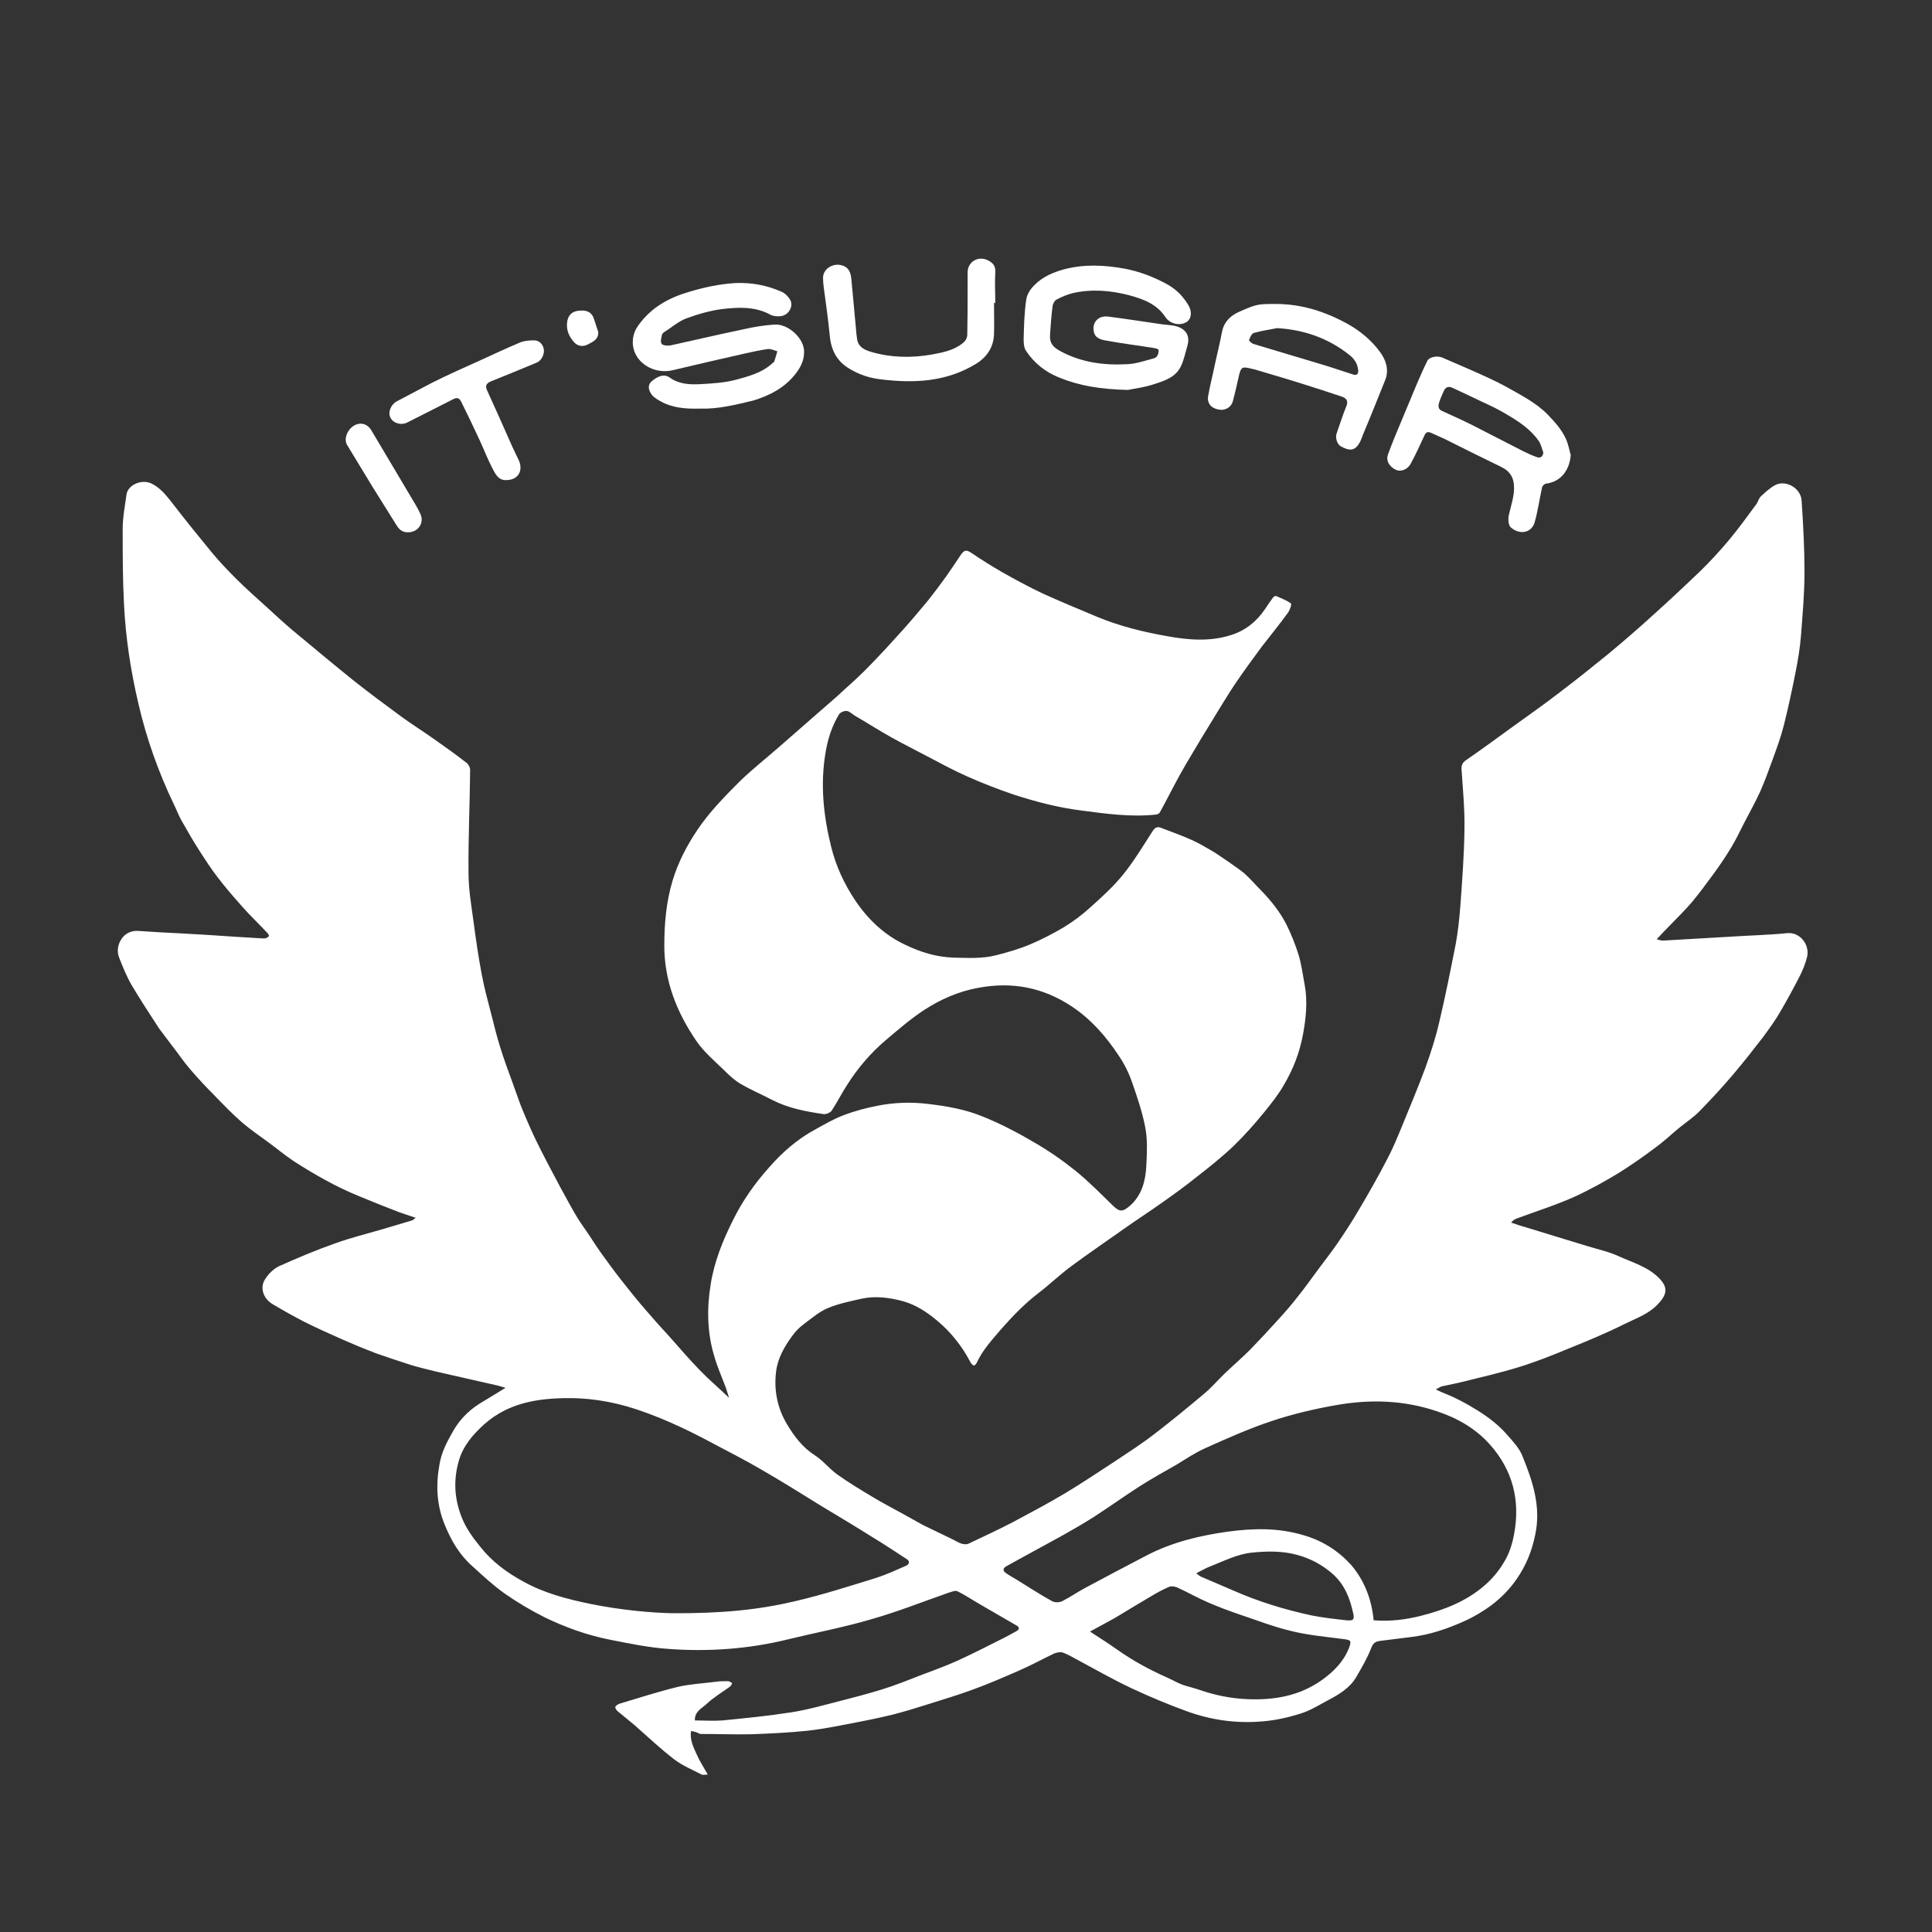 <?xml version="1.0" encoding="utf-8"?>
<!-- Generator: Adobe Illustrator 25.4.1, SVG Export Plug-In . SVG Version: 6.00 Build 0)  -->
<svg version="1.1" id="Layer_1" xmlns="http://www.w3.org/2000/svg" xmlns:xlink="http://www.w3.org/1999/xlink" x="0px" y="0px"
	 viewBox="0 0 600 600" style="enable-background:new 0 0 600 600;" xml:space="preserve">
<rect x="0" y="0" width="600" height="600" fill="#333333" stroke="none"/>
<style type="text/css">
	.st0{fill:#FFFFFF;}
</style>
<g>
	<path class="st0" d="M214.6,537.6c-0.4,2.7,0.7,4.9,1.7,7.1c0.9,2.1,2.2,4.1,3.5,6.4c-0.6,0-1.4,0.2-1.9,0c-2.9-1.5-6-2.8-8.5-4.7
		c-4.3-3.3-8.3-7.1-12.4-10.7c-1.7-1.4-3.4-2.8-5.1-4.2c-0.4-0.3-0.9-1-0.8-1.4c0.1-0.4,0.8-0.8,1.3-1c6-1.8,11.9-3.7,18-5.2
		c3.8-0.9,7.9-1.1,11.8-1.6c1.3-0.2,2.6-0.2,3.9-0.2c0.4,0,0.9,0.4,1.3,0.6c-0.2,0.4-0.4,0.9-0.7,1.1c-2.5,1.8-5.2,3.4-7.4,5.5
		c-1.4,1.3-3.6,2.2-3.5,5c2.9,0,5.7,0.2,8.5,0c7.1-0.7,14.2-1.4,21.3-2.5c5.2-0.8,10.4-2.3,15.5-3.6c4.3-1.1,8.5-2.2,12.7-3.5
		c3.9-1.2,7.7-2.7,11.5-4.2c3.9-1.5,7.9-2.9,11.7-4.6c5.1-2.3,10.1-4.9,15.1-7.4c1.2-0.6,2.4-1.3,3.5-1.9c1.3-0.7,0.9-1.4-0.1-1.9
		c-3.6-2.1-7.1-4.1-10.7-6.2c-2.5-1.4-4.8-3-7.4-4.3c-0.7-0.4-2,0.2-3,0.5c-8,2.8-15.8,5.9-23.9,8.2c-8.5,2.5-17.1,4.1-25.7,6.2
		c-12.2,3-24.6,3.9-37,3c-6.2-0.4-12.4-1.7-18.5-2.9c-7-1.4-13.7-3.8-20.1-6.9c-4.4-2.2-8.6-4.7-12.6-7.5c-3.5-2.5-6.7-5.5-9.9-8.4
		c-4-3.5-6.6-8-8.6-12.9c-2.5-6.1-2.8-12.3-1.6-18.8c0.6-3.6,2.2-6.7,3.9-9.7c2-3.7,4.8-6.7,8.4-9c2.6-1.6,5.3-3.2,8.2-5
		c-1.1-0.3-2.2-0.7-3.3-0.9c-6.2-1.4-12.3-2.8-18.5-4.2c-2.4-0.6-4.9-1.2-7.3-1.9c-3.7-1.2-7.4-2.4-11.1-3.7
		c-3.4-1.3-6.8-2.7-10.2-4.2c-4.1-1.8-8.1-3.6-12.1-5.6c-3.3-1.7-6.5-3.5-9.7-5.4c-3-1.7-4.2-5.1-2.5-7.8c1-1.6,2.6-3.2,4.2-4
		c5.8-2.6,11.7-5.1,17.7-7.2c4.7-1.7,9.6-2.9,14.4-4.3c3.1-0.9,6.3-1.9,9.4-2.8c0.3-0.1,0.5-0.4,1.1-0.8c-2-0.7-3.7-1.2-5.3-1.8
		c-4.2-1.6-8.4-3.3-12.5-5c-7.1-2.9-13.7-6.7-20.1-10.8c-2.7-1.8-5.2-3.9-7.8-5.8c-2.7-2-5.5-3.9-8.1-6.1c-3.1-2.7-5.9-5.6-8.8-8.6
		c-2.6-2.6-5.1-5.3-7.5-8.1c-2-2.3-3.7-4.9-5.6-7.3c-1.3-1.8-2.7-3.5-4-5.3c-2.9-4.5-5.9-9-8.6-13.6c-1.5-2.6-2.7-5.6-3.8-8.4
		c-0.8-2-0.4-4.2,0.8-5.9c1.1-1.6,2.9-2.5,5-2.4c4.6,0.3,9.2,0.6,13.9,0.8c5.3,0.3,10.7,0.6,16,1c2.8,0.2,5.5,0.3,8.3,0.5
		c0.5,0,1,0.1,1.4,0c0.4-0.1,1-0.4,1.1-0.7c0.1-0.3-0.3-0.8-0.6-1.1c-2.6-2.8-5.4-5.4-7.9-8.3c-2.5-2.8-5-5.7-7.3-8.7
		c-2.1-2.7-3.9-5.5-5.7-8.3c-2-3.1-3.9-6.4-5.7-9.6c-0.9-1.6-1.5-3.3-2.3-4.9c-4.8-10-8.5-20.4-11-31.2c-2.4-10.2-4-20.6-4.5-31.1
		c-0.4-7.7-0.4-15.5-0.4-23.2c0-3.6,0.7-7.2,1.2-10.8c0.5-3,4.7-4.7,7.6-3.4c2.8,1.3,4.6,3.6,6.5,6c4,5.2,8.2,10.4,12.4,15.5
		c2.4,2.9,5,5.6,7.6,8.2c3.1,3.1,6.4,6,9.6,8.9c2.5,2.3,5.1,4.7,7.7,6.9c6.4,5.3,12.8,10.7,19.3,15.9c4.8,3.8,9.8,7.5,14.7,11.1
		c3.3,2.4,6.8,4.6,10.2,7c3.4,2.4,6.8,4.8,10.1,7.4c0.6,0.5,1.1,1.6,1,2.4c-0.1,10.6-0.6,21.1-0.5,31.7c0,5.1,0.9,10.3,1.6,15.4
		c0.7,5.4,1.5,10.8,2.5,16.1c0.8,4.3,2,8.6,3.1,12.9c0.8,3.2,1.6,6.4,2.6,9.6c1.2,3.9,2.6,7.7,4,11.5c0.8,2.1,1.5,4.3,2.3,6.4
		c1.4,3.5,2.9,7,4.5,10.4c2.5,5.2,5.2,10.2,7.9,15.3c1.7,3.1,3.4,6.3,5.2,9.3c1.2,2,2.6,3.8,3.9,5.8c1.1,1.7,2.2,3.4,3.4,5.1
		c2.1,2.9,4.2,5.8,6.4,8.6c2.5,3.2,5,6.3,7.6,9.3c2.4,2.8,4.9,5.6,7.4,8.3c3.1,3.5,6.1,7,9.4,10.4c2.9,3,6.1,5.7,9.1,8.6
		c-0.3-0.9-0.6-1.9-0.9-2.9c-1.3-3.5-2.8-6.8-3.8-10.4c-2.1-7.2-2.2-14.6-1-21.9c1.1-7,3.7-13.5,6.9-19.9c3-6.1,6.8-11.5,11.3-16.5
		c4.1-4.7,8.8-8.8,14.4-11.8c2.9-1.6,5.8-3.3,8.8-4.4c3.4-1.3,6.9-2.2,10.4-2.9c5.1-1,10.2-1.2,15.4-0.6c6,0.7,11.9,1.7,17.4,4
		c5.5,2.2,10.8,5,15.9,8c4.5,2.6,8.7,5.5,12.8,8.8c4.1,3.3,7.8,7.1,11.6,10.8c2.1,2,3,2.1,5.5-0.1c3.6-3.3,4.7-7.8,4.9-12.4
		c0.2-3.9,0.4-7.8-0.3-11.6c-0.9-4.8-2.5-9.5-4.1-14.1c-1-2.9-2.4-5.8-4.2-8.4c-3.9-5.9-8.5-11.2-14.5-15.2c-9-6-18.7-7.8-29.2-5.8
		c-6,1.1-11.5,3.5-16.6,6.8c-4.3,2.8-8.2,6.2-12.1,9.5c-4.7,4-8.6,8.6-11.9,13.8c-1.7,2.6-3.1,5.4-4.8,8c-0.4,0.6-1.7,1.2-2.5,1.1
		c-5.5-0.8-10.9-1.8-16-4.4c-3.2-1.7-6.6-3.1-9.8-5c-1.9-1.1-3.6-2.7-5.2-4.3c-3-2.9-6.3-5.7-8.6-9.1c-6-8.8-9.9-18.5-9.9-29.5
		c0-6.9,0.6-13.7,2.6-20.3c1.7-5.6,4.4-10.8,7.7-15.7c3.7-5.5,8.4-10.3,13.1-15c3.8-3.7,8-7,12-10.5c4.5-3.9,9-7.9,13.5-11.8
		c2.4-2.1,4.9-4.2,7.2-6.4c2.7-2.4,5.3-4.8,7.8-7.4c3.5-3.6,6.9-7.3,10.3-11.1c2.6-2.9,5.2-6,7.7-9c1.9-2.4,3.7-4.8,5.5-7.3
		c1.6-2.3,3.2-4.6,4.7-6.9c1.1-1.6,1.8-1.6,3.4-0.5c3.1,2.1,6.3,4.1,9.6,6c4.1,2.3,8.3,4.6,12.6,6.6c5.5,2.5,11.1,4.8,16.8,7.2
		c7,2.9,14.4,4.7,21.8,6c6.6,1.2,13.3,1.7,19.8-0.4c4.4-1.4,7.9-4.2,10.5-8.1c0.8-1.2,1.6-2.4,2.5-3.6c0.2-0.2,0.7-0.5,0.9-0.4
		c1.6,0.7,3.2,1.3,4.6,2.3c0.3,0.2-0.3,2.1-1,3c-2.6,3.6-5.4,7-8.1,10.5c-2.9,3.9-5.8,7.9-8.5,11.9c-1.6,2.4-3.1,4.9-4.6,7.3
		c-1.9,3.2-3.9,6.3-5.8,9.5c-2.1,3.6-4.3,7.1-6.3,10.7c-2.2,4-4.2,8-6.4,12c-0.2,0.4-0.9,0.7-1.4,0.7c-7.8,0.8-15.5-0.3-23.1-1.3
		c-7.1-0.9-14-2.7-20.8-4.9c-5-1.7-9.9-3.6-14.6-5.7c-4.3-1.9-8.3-4.1-12.5-6.3c-3.6-1.9-7.2-3.7-10.8-5.7
		c-3.8-2.1-7.5-4.5-11.3-6.7c-0.9-0.5-1.7-1.4-2.7-1.6c-0.7-0.1-2,0.4-2.4,1c-2.2,3.6-3.5,7.6-4.2,11.8c-1.7,9.9-0.7,19.6,1.7,29.3
		c1.5,6.1,4.1,11.7,7.6,16.9c4,5.9,9.1,10.7,15.6,13.7c4.6,2.2,9.4,3.7,14.7,3.9c4.6,0.1,9.2,0.4,13.6-0.8c3.5-0.9,7-1.9,10.3-3.3
		c3.6-1.5,7.2-3.4,10.6-5.4c2.9-1.8,5.6-3.8,8.1-6.1c3.6-3.2,7.2-6.5,10.2-10.2c3.4-4.2,6.2-8.9,9.1-13.4c0.7-1.1,1.3-1.5,2.4-1.2
		c3.4,1.3,6.8,2.5,10.1,4c2.2,1,4.3,2.3,6.4,3.5c1.5,0.9,2.8,1.9,4.2,2.8c1.8,1.3,3.7,2.5,5.4,3.9c1.9,1.7,3.5,3.6,5.3,5.4
		c3.1,3.2,5.8,6.6,7.8,10.5c1.5,3,2.8,6.3,3.8,9.5c0.9,3,1.3,6.2,1.9,9.4c0.9,5,0.4,10-0.5,15c-1,5.6-3,10.9-5.9,15.8
		c-1.7,3-3.9,5.8-6.1,8.5c-3,3.7-6.2,7.3-9.6,10.6c-3.7,3.5-7.7,6.7-11.7,9.8c-3.5,2.8-7.1,5.4-10.8,8c-3.8,2.7-7.7,5.2-11.5,7.9
		c-5.5,3.9-11.1,7.7-16.5,11.7c-3.5,2.6-6.6,5.6-10,8.2c-4.3,3.3-8.1,7.2-11.7,11.3c-2.8,3.3-5.8,6.5-7.6,10.5
		c-0.2,0.4-0.8,0.9-0.9,0.8c-0.5-0.3-0.9-0.7-1.1-1.2c-2.6-4.9-6-9.2-10.2-12.7c-3.2-2.7-6.7-5-10.7-6.1c-4.1-1.1-8.4-1.7-12.7-0.8
		c-3.5,0.8-7.1,1.5-10.5,2.9c-2.7,1.1-5,3.1-7.4,4.9c-1.4,1-2.7,2.3-3.7,3.7c-2.5,3.4-4.6,7-5.1,11.3c-0.7,5.8,0.5,11.4,3.4,16.2
		c2.2,3.7,4.8,7.2,8.7,9.7c2.5,1.6,4.4,4.1,6.9,5.9c3.5,2.5,7.3,4.8,11,7c3.1,1.9,6.3,3.5,9.5,5.3c2,1.1,4.1,2.3,6.1,3.4
		c2.9,1.4,5.8,2.8,8.7,4.2c1.1,0.5,2.1,1.2,3.3,1.6c0.7,0.2,1.6,0.3,2.2,0c4.6-2.2,9.2-4.3,13.8-6.7c5.4-2.9,10.9-5.8,16.1-8.9
		c5.3-3.2,10.4-6.6,15.6-10c4.2-2.8,8.4-5.5,12.4-8.6c5.2-4,10.3-8.2,15.3-12.4c2.3-1.9,4.2-4.2,6.3-6.2c2.6-2.5,5.3-4.8,7.9-7.4
		c2.9-3,5.8-6.1,8.6-9.2c2.2-2.4,4.3-4.8,6.3-7.4c2.2-2.7,4.2-5.6,6.3-8.4c1.9-2.6,3.9-5.1,5.7-7.7c2.4-3.5,4.7-7,6.8-10.6
		c3.1-5.2,6.1-10.5,8.9-15.9c1.7-3.2,3.1-6.6,4.5-10c2.5-6.1,5.1-12.3,7.4-18.5c1.7-4.7,3.2-9.4,4.3-14.2c1.9-8,3.5-16.1,5.1-24.2
		c0.7-3.8,1.1-7.7,1.4-11.5c0.6-8.1,1.2-16.1,1.3-24.2c0.1-6.1-0.5-12.3-0.9-18.4c-0.1-1.4,0.3-2.2,1.5-3c4.8-3.3,9.4-6.7,14.1-10.1
		c5.1-3.7,10.3-7.3,15.3-11.2c5-3.8,10-7.8,14.9-11.8c4.7-3.9,9.3-7.9,13.8-12c4.9-4.4,9.7-8.9,14.5-13.5c3.1-3,6-6.2,8.8-9.5
		c3.1-3.7,5.9-7.6,8.7-11.4c0.5-0.7,0.7-1.7,1.3-2.3c1.4-1.3,2.8-2.6,4.4-3.5c3.3-1.8,8,0.8,8.3,4.7c0.5,7.4,0.9,14.9,0.9,22.3
		c0,6.6-0.6,13.2-1.1,19.8c-0.3,3.7-0.9,7.3-1.6,10.9c-1.1,5.6-2.3,11.2-3.7,16.8c-0.9,3.6-2.2,7.1-3.5,10.7
		c-1.2,3.3-2.4,6.6-3.8,9.8c-1.5,3.3-3.3,6.5-5,9.8c-1.3,2.5-2.5,5.1-4,7.6c-1.7,2.8-3.5,5.5-5.4,8.1c-2.2,3-4.4,6-6.8,8.9
		c-2.3,2.7-4.8,5.1-7.2,7.6c-1.2,1.2-2.4,2.5-3.8,4c0.8,0.2,1.5,0.5,2.2,0.4c6.9-0.4,13.8-0.8,20.7-1.2c5.9-0.4,11.7-0.5,17.6-1.1
		c4-0.4,7.1,3.6,6.2,7.4c-0.5,2-1.3,4-2.2,5.8c-1.9,3.7-3.9,7.4-6,11c-1.6,2.8-3.5,5.4-5.4,8c-3,3.9-6,7.7-9.2,11.5
		c-3.3,3.9-6.8,7.7-10.4,11.4c-2,2.1-4.5,3.7-6.8,5.6c-2.4,2-4.6,4.1-7.1,5.9c-3.6,2.7-7.3,5.3-11.1,7.7c-4.6,2.8-9.3,5.4-14.1,7.6
		c-5.8,2.6-11.9,4.5-17.8,6.7c-0.6,0.2-1.2,0.5-1.8,1.3c1.5,0.5,2.9,1,4.4,1.4c6.4,2,12.8,3.9,19.3,5.9c3.2,1,6.6,1.7,9.6,3.1
		c4.4,2,9.2,3.3,12.7,6.9c2.8,2.9,2.5,5.1-0.8,8.4c-2.8,2.8-6.4,4-9.8,5.7c-5.8,2.9-11.8,5.4-17.8,7.8c-5,2.1-10.1,4.1-15.3,5.7
		c-5.5,1.7-11.2,3-16.8,4.4c-2.3,0.6-4.6,1-6.8,1.5c-0.6,0.1-1.1,0.5-2.1,1c0.9,0.4,1.4,0.7,1.9,0.9c3.9,1.5,7.5,3.4,11,5.6
		c3.6,2.2,6.9,4.8,9.6,8c1.7,1.9,3.5,3.9,4.4,6.2c3.2,7.8,5.8,15.7,4,24.3c-1,5-2.8,9.6-5.8,13.9c-2.2,3.2-4.8,5.8-7.8,8.1
		c-2.6,1.9-5.4,3.6-8.3,4.9c-5.3,2.4-10.8,4.3-16.7,5c-3.2,0.4-6.4,0.8-9.6,1.2c-1.5,0.2-2.2,0.7-2.8,2.3c-1.2,3.1-2.9,6-4.6,8.9
		c-2,3.5-5.5,5.5-8.9,7.3c-2.8,1.5-5.5,3.2-8.5,4.1c-3.8,1.2-7.8,2.1-11.8,2.4c-8,0.7-15.8-0.4-23.3-3.1c-5.8-2.1-11.5-4.5-17.1-7.1
		c-6-2.8-11.7-6.1-17.5-9.2c-1.3-0.7-2.7-1.5-4.1-2c-0.8-0.2-1.8,0-2.6,0.3c-3.6,1.7-7.2,3.7-10.9,5.3c-4.8,2.1-9.6,4.2-14.6,6
		c-4.6,1.7-9.4,3.1-14.1,4.6c-3.4,1.1-6.8,2.1-10.2,3c-3.7,0.9-7.4,1.7-11.1,2.4c-5.2,1-10.4,2.1-15.7,2.7
		c-5.9,0.6-11.8,0.9-17.7,1.1c-5.2,0.1-10.4-0.1-15.7-0.1C216.3,537.9,215.6,537.7,214.6,537.6z M208.8,501
		c15.5,0.1,26.9-1.1,38-3.7c8.6-2,17-4.7,25.4-7.3c3.1-1,6.1-2.4,9.1-3.7c1.2-0.5,1.3-1.5,0.3-2.1c-3.4-2.2-6.8-4.5-10.3-6.6
		c-5.4-3.4-10.9-6.7-16.4-10c-6-3.7-12-7.5-18.1-11c-5.1-3-10.4-5.7-15.7-8.5c-6.7-3.6-13.6-6.9-20.8-9.5
		c-7.6-2.8-15.4-4.4-23.5-4.4c-9.7,0-18.9,1.4-26.5,8.2c-3.4,3.1-6.3,6.4-7.7,10.9c-1.9,6.3-1.5,12.3,0.9,18.2
		c1.3,3.2,3.4,6.1,5.6,8.8c3.6,4.6,8.3,8.1,13.5,10.9c6.5,3.6,13.5,5.4,20.7,6.9C193.1,500.1,202.9,500.9,208.8,501z M426.6,503.2
		c5.1,0.4,10-0.2,14.7-1.4c7.1-1.8,13.9-4.4,19.6-9.3c2.7-2.3,4.8-4.9,6.5-7.9c1.4-2.4,2.3-5.3,2.8-8.1c2-10.5-0.4-20-7.6-28
		c-4.4-4.9-10-8.1-16.3-10.2c-10.3-3.5-20.9-3.8-31.5-1.9c-6.8,1.2-13.6,2.8-20.1,5c-6.9,2.3-13.6,5.3-20.3,8.3
		c-3.1,1.4-6,3.3-8.9,5.1c-3.9,2.2-7.8,4.4-11.6,6.8c-4.8,3.1-9.4,6.4-14.2,9.5c-3.3,2.1-6.6,4-10,5.9c-5.8,3.2-11.6,6.3-17.3,9.5
		c-1,0.6-1,1.4,0.1,2.1c1,0.7,2.1,1.3,3.1,1.9c3.7,2.3,7.4,4.7,11.2,6.8c0.8,0.4,2.1,0.4,3,0c2.4-1.2,4.7-2.8,7.1-4.1
		c6.5-3.5,13-6.9,19.5-10.3c7.8-4,16.2-6,24.7-7.2c8-1.1,15.9-1.3,23.8,1.1c5.9,1.7,10.8,4.9,14.7,9.2
		C423.7,490.8,426,496.7,426.6,503.2z M338.5,506.7c3.1,2,5.9,3.8,8.6,5.7c4.8,3.4,10,6.2,15.4,8.6c1.6,0.7,3.1,1.6,4.7,2.2
		c1.7,0.6,3.6,1,5.3,1.6c4.9,1.7,9.9,2.7,15.1,2.9c8.2,0.3,16-1,23-6c3.6-2.6,6.6-5.6,8.3-9.8c0.9-2.4,0.7-2.6-1.9-2.9
		c-5.4-0.7-10.9-1.2-16.1-2.5c-5.5-1.3-10.8-3.4-16.2-5.2c-3.2-1.1-6.4-2.3-9.4-3.6c-3.3-1.4-6.4-3.2-9.7-4.7
		c-0.7-0.3-1.8-0.5-2.5-0.2c-1.9,0.8-3.7,1.8-5.4,2.8c-3.9,2.3-7.7,4.6-11.5,6.9C343.8,503.8,341.4,505.1,338.5,506.7z M371.5,488.6
		c0.8,0.6,1.1,0.9,1.6,1.1c3.3,1.4,6.5,2.8,9.8,4.2c7.9,3.5,16.1,6,24.5,7.8c3.5,0.7,7.2,1.1,10.8,1.5c2.2,0.2,2.5-0.3,2-2.4
		c-1-4.5-2.6-8.6-6.2-11.9c-3.3-2.9-7-4.9-11.1-6c-4.6-1.3-9.5-1.2-14.3-0.7c-4.5,0.5-8.5,2.6-12.6,4.2
		C374.6,486.9,373.3,487.7,371.5,488.6z"/>
	<path class="st0" d="M217.2,126.9c-4.2,0.1-8.4-0.2-12.1-2.3c-1.1-0.6-2.4-1.4-3-2.5c-0.7-1.1-1-2.6,0.3-3.7c2-1.7,3.9-2.3,5.5-1.2
		c2.9,2.1,6.3,2.3,9.6,2.1c3.6-0.2,7.3-0.4,10.8-1.3c4.1-1.1,8.4-2.2,11.7-5.3c0.1-0.1,0.3-0.2,0.4-0.3c0.4-1.1,0.7-2.2,1-3.3
		c-1-0.3-2-0.8-2.9-0.7c-2.3,0.3-4.6,0.8-6.8,1.3c-7.6,1.7-15.3,3.5-22.9,5.3c-4.8,1.1-10.1-1.3-11.8-5.9c-0.9-2.6-0.6-5.5,1.2-8
		c4-5.6,9.4-8.6,15.9-10.5c4.7-1.4,9.4-2.4,14.3-2.7c5-0.2,9.8,0.7,14.3,2.7c1,0.4,1.9,1.3,2.5,2.2c1.5,2.1-0.2,5.2-2.9,5.4
		c-1,0.1-2.2,0-3.1-0.5c-4.8-2.6-10-2.3-15.1-1.7c-3.7,0.5-7.5,1.6-11,2.9c-2.4,0.9-4.5,2.8-6.8,4.2c-0.3,0.2-0.6,0.5-0.7,0.8
		c-0.2,1-0.6,2.2-0.1,2.9c0.3,0.5,1.8,0.6,2.6,0.5c7.7-1.7,15.4-3.5,23.1-5.1c3.1-0.7,6.2-1.2,9.3-1.4c4-0.3,8.8,3.8,9.2,7.9
		c0.2,2.8-0.9,5.1-2.4,7.1c-3.4,4.5-8.1,7-13.4,8.6C228.5,125.7,223,127.1,217.2,126.9z"/>
	<path class="st0" d="M487.8,141.3c-0.3,4.4-2.8,8.3-7.7,8.9c-0.5,0.1-1.1,0.7-1.2,1.2c-0.8,3.6-1.3,7.3-2.3,10.8
		c-0.9,3.2-4.5,4.1-7.4,1.6c-0.8-0.7-0.9-2.7-0.6-3.9c0.6-2.7,1.5-5.2,1.6-8c0.1-3.5-1.2-5.6-4.2-7c-5.8-2.8-11.6-5.7-17.4-8.6
		c-1.3-0.6-2.7-1.2-4-1.8c-1.2-0.6-1.8-0.3-2.3,0.9c-1.4,3-2.7,5.9-4.3,8.8c-1,1.7-3.1,2.4-4.5,1.7c-2.1-1-3.2-2.9-2.4-4.9
		c1.3-3.6,2.8-7.1,4.3-10.7c1.6-3.8,3.2-7.7,4.8-11.5c1-2.3,2-4.6,3.1-6.8c0.6-1.1,2.9-1.6,4.5-1c3,1.3,6,2.6,9,3.9
		c3.8,1.7,7.7,3.4,11.3,5.4c4.4,2.5,9,4.8,12.6,8.5c2.2,2.3,4.3,4.6,5.6,7.5C487.1,138,487.4,140,487.8,141.3z M479.3,140.5
		c-0.5-1.2-0.7-2.5-1.4-3.5c-2.6-3.8-6.4-6.2-10.3-8.5c-2.5-1.5-5.1-2.7-7.7-3.9c-2.9-1.4-5.9-2.8-8.9-4.2c-1.1-0.5-2.1-0.2-2.6,1
		c-0.5,1.1-1,2.2-1.4,3.4c-0.4,1.2-0.5,2.3,1,2.9c3.1,1.4,6.2,2.8,9.2,4.3c5.3,2.7,10.5,5.4,15.8,8.1c1.4,0.7,2.9,1.4,4.4,1.9
		C478.3,142.3,479.2,141.9,479.3,140.5z"/>
	<path class="st0" d="M350.3,121.1c-8.5-0.2-15.2-1.3-21.5-3.9c-4.2-1.7-7.7-4.5-10.2-8.3c-0.6-0.9-0.7-2.4-0.7-3.5
		c0.1-4.1,0.2-8.2,0.8-12.3c0.2-1.7,1.4-3.5,2.7-4.7c2.5-2.5,5.8-3.9,9.2-4.8c6.2-1.6,12.3-1.3,18.5-0.2c4.8,0.9,9.2,2.6,13.4,4.9
		c2.7,1.5,4.8,3.6,6.4,6.2c1.3,2,1.2,4.1,0,5.2c-1.5,1.3-4.1,1.3-5.9-0.1c-0.4-0.3-0.7-0.6-1-1c-2.7-4.2-6.9-5.7-11.3-6.9
		c-5.7-1.5-11.6-2-17.4-0.7c-1.8,0.4-3.6,1.2-5.3,2.1c-0.5,0.3-1,1.2-1.1,1.9c-0.4,3-0.6,6-0.8,8.9c-0.2,2.7,0.9,3.9,3.3,5.2
		c6.5,3.5,13.5,4.4,20.7,4c2.7-0.1,5.5-1.1,8.2-1.8c0.4-0.1,0.9-0.4,1.1-0.8c0.3-0.5,0.5-1.2,0.4-1.8c0-0.3-0.8-0.5-1.3-0.6
		c-4.9-0.8-9.9-1.4-14.8-2.3c-1.7-0.3-3.6-0.7-4-2.8c-0.6-2.8,1.3-5,4.3-4.7c5.6,0.7,11.2,1.6,16.8,2.4c0.9,0.1,1.9,0.2,2.8,0.3
		c3.7,0.4,6.4,2.4,5.1,6.6c-0.6,2-1,4.1-1.9,6c-1.5,3.4-4.9,4.6-8.1,5.6C355.6,120.3,352.1,120.7,350.3,121.1z"/>
	<path class="st0" d="M396.2,94.4c8.1,0,15.5,2.4,22.5,6.3c3.9,2.2,7.2,5,9.8,8.5c1.8,2.4,3,5.5,1.7,8.8c-2.3,5.7-4.6,11.5-7,17.2
		c-0.4,1.1-0.8,2.2-1.5,3.1c-1.3,1.7-2.8,1.7-5.3,0.3c-1.1-0.6-1.8-2.6-1.3-4c1-2.8,1.9-5.7,3-8.4c0.7-1.6,0.1-2.5-1.3-3
		c-3.9-1.3-7.8-2.6-11.7-3.8c-4.7-1.5-9.5-2.9-14.2-4.3c-0.9-0.3-1.8-0.5-2.7-0.7c-2.4-0.6-2.8-0.3-3.4,2.1c-0.6,2.7-1.2,5.4-1.9,8
		c-0.5,2-2.4,3.1-4.4,2.7c-2.3-0.4-3.7-1.9-3.3-4.2c0.6-3.4,1.5-6.8,2.2-10.3c0.7-3.2,1.5-6.4,2.1-9.6c0.6-3.1,2.6-5.1,5.4-6.3
		C390.3,94.4,390.8,94.4,396.2,94.4z M396.6,101.9c-2.4,0.5-4.8,0.8-7.2,1.5c-0.7,0.2-1.2,1.4-1.5,2.2c-0.1,0.2,0.8,1,1.3,1.2
		c6.6,2,13.1,3.9,19.7,5.9c3.8,1.1,7.6,2.4,11.3,3.6c1.2,0.4,1.7-0.2,1.6-1.3c-0.2-2.1-1.2-3.6-2.9-4.9
		C412.4,105,405,102.4,396.6,101.9z"/>
	<path class="st0" d="M308.7,94c0,3.3,0.1,6.6,0,9.9c-0.2,4-2.2,7-5.6,9.1c-9.2,5.6-19.2,6.1-29.6,4.8c-3.5-0.4-6.8-1.5-9.7-3.3
		c-3.8-2.2-5.7-5.7-6.1-10.2c-0.5-5.1-1.2-10.1-1.9-15.2c-0.1-0.9-0.2-1.9-0.2-2.8c0-2.7,2.8-4.5,5.4-4c2.6,0.5,3.2,2.3,3.4,4.4
		c0.5,5,0.9,10,1.4,15.1c0.1,1.2,0.2,2.5,0.4,3.7c0.5,2.4,2.4,3.2,4.4,3.8c6.2,1.8,12.5,1.9,18.8,0.8c3.2-0.6,6.5-1.2,9.3-3.3
		c1.1-0.8,1.7-1.7,1.7-3c0.1-4.6,0.1-9.3,0.1-13.9c0-1.8,0-3.5,0-5.3c0-3.4,3.5-5.4,6.6-3.6c1.3,0.7,2.1,1.7,2,3.4
		c-0.2,3.3,0,6.6,0,9.9C309,94,308.9,94,308.7,94z"/>
	<path class="st0" d="M157.2,149.1c-2.5,0.1-3.4-2-4.4-3.9c-1.4-2.7-2.5-5.6-3.8-8.4c-1.9-4.1-3.8-8.1-5.8-12.1
		c-0.6-1.2-1.4-1.3-2.5-0.7c-4.7,2.4-9.5,4.8-14.2,7.2c-2,1-4.5,0.2-5.3-1.6c-0.8-1.7,0.3-4.1,2.1-5c3.7-1.9,7.3-3.9,11-5.8
		c5-2.5,10.2-4.8,15.3-7.1c3.9-1.8,7.8-3.6,11.8-5.3c1.4-0.6,3-0.7,4.5-0.7c1.6,0,2.8,1.3,3,2.9c0.2,1.6-0.9,3.5-2.2,4
		c-4.8,2-9.6,4-14.4,5.9c-1.3,0.6-1.7,1.4-1,2.8c2.6,5.7,5.2,11.5,7.7,17.2c0.7,1.5,1.4,3,2.1,4.4
		C162.6,146.2,160.9,149.1,157.2,149.1z"/>
	<path class="st0" d="M126.8,165.3c-1.7,0.1-2.8-0.8-3.6-2.1c-2.5-4-5-8-7.5-12c-2.6-4.3-5.3-8.7-7.9-13c-1.1-1.8,0-4.7,2.1-6
		c2-1.2,4.2-0.6,5.4,1.4c4.1,6.9,8.2,13.8,12.3,20.7c1,1.7,2.1,3.4,2.9,5.2C131.9,162.3,129.9,165.3,126.8,165.3z"/>
	<path class="st0" d="M185.8,103.1c0.1,2.4-1.8,3.1-3.3,3.9c-1.4,0.7-3,0.6-4.2-0.7c-1.7-1.9-2.6-4.1-2.1-6.7
		c0.4-1.9,1.6-2.9,3.5-3.1c1.8-0.2,3.6,0,4.5,1.9C184.8,99.8,185.2,101.5,185.8,103.1z"/>
</g>
</svg>
